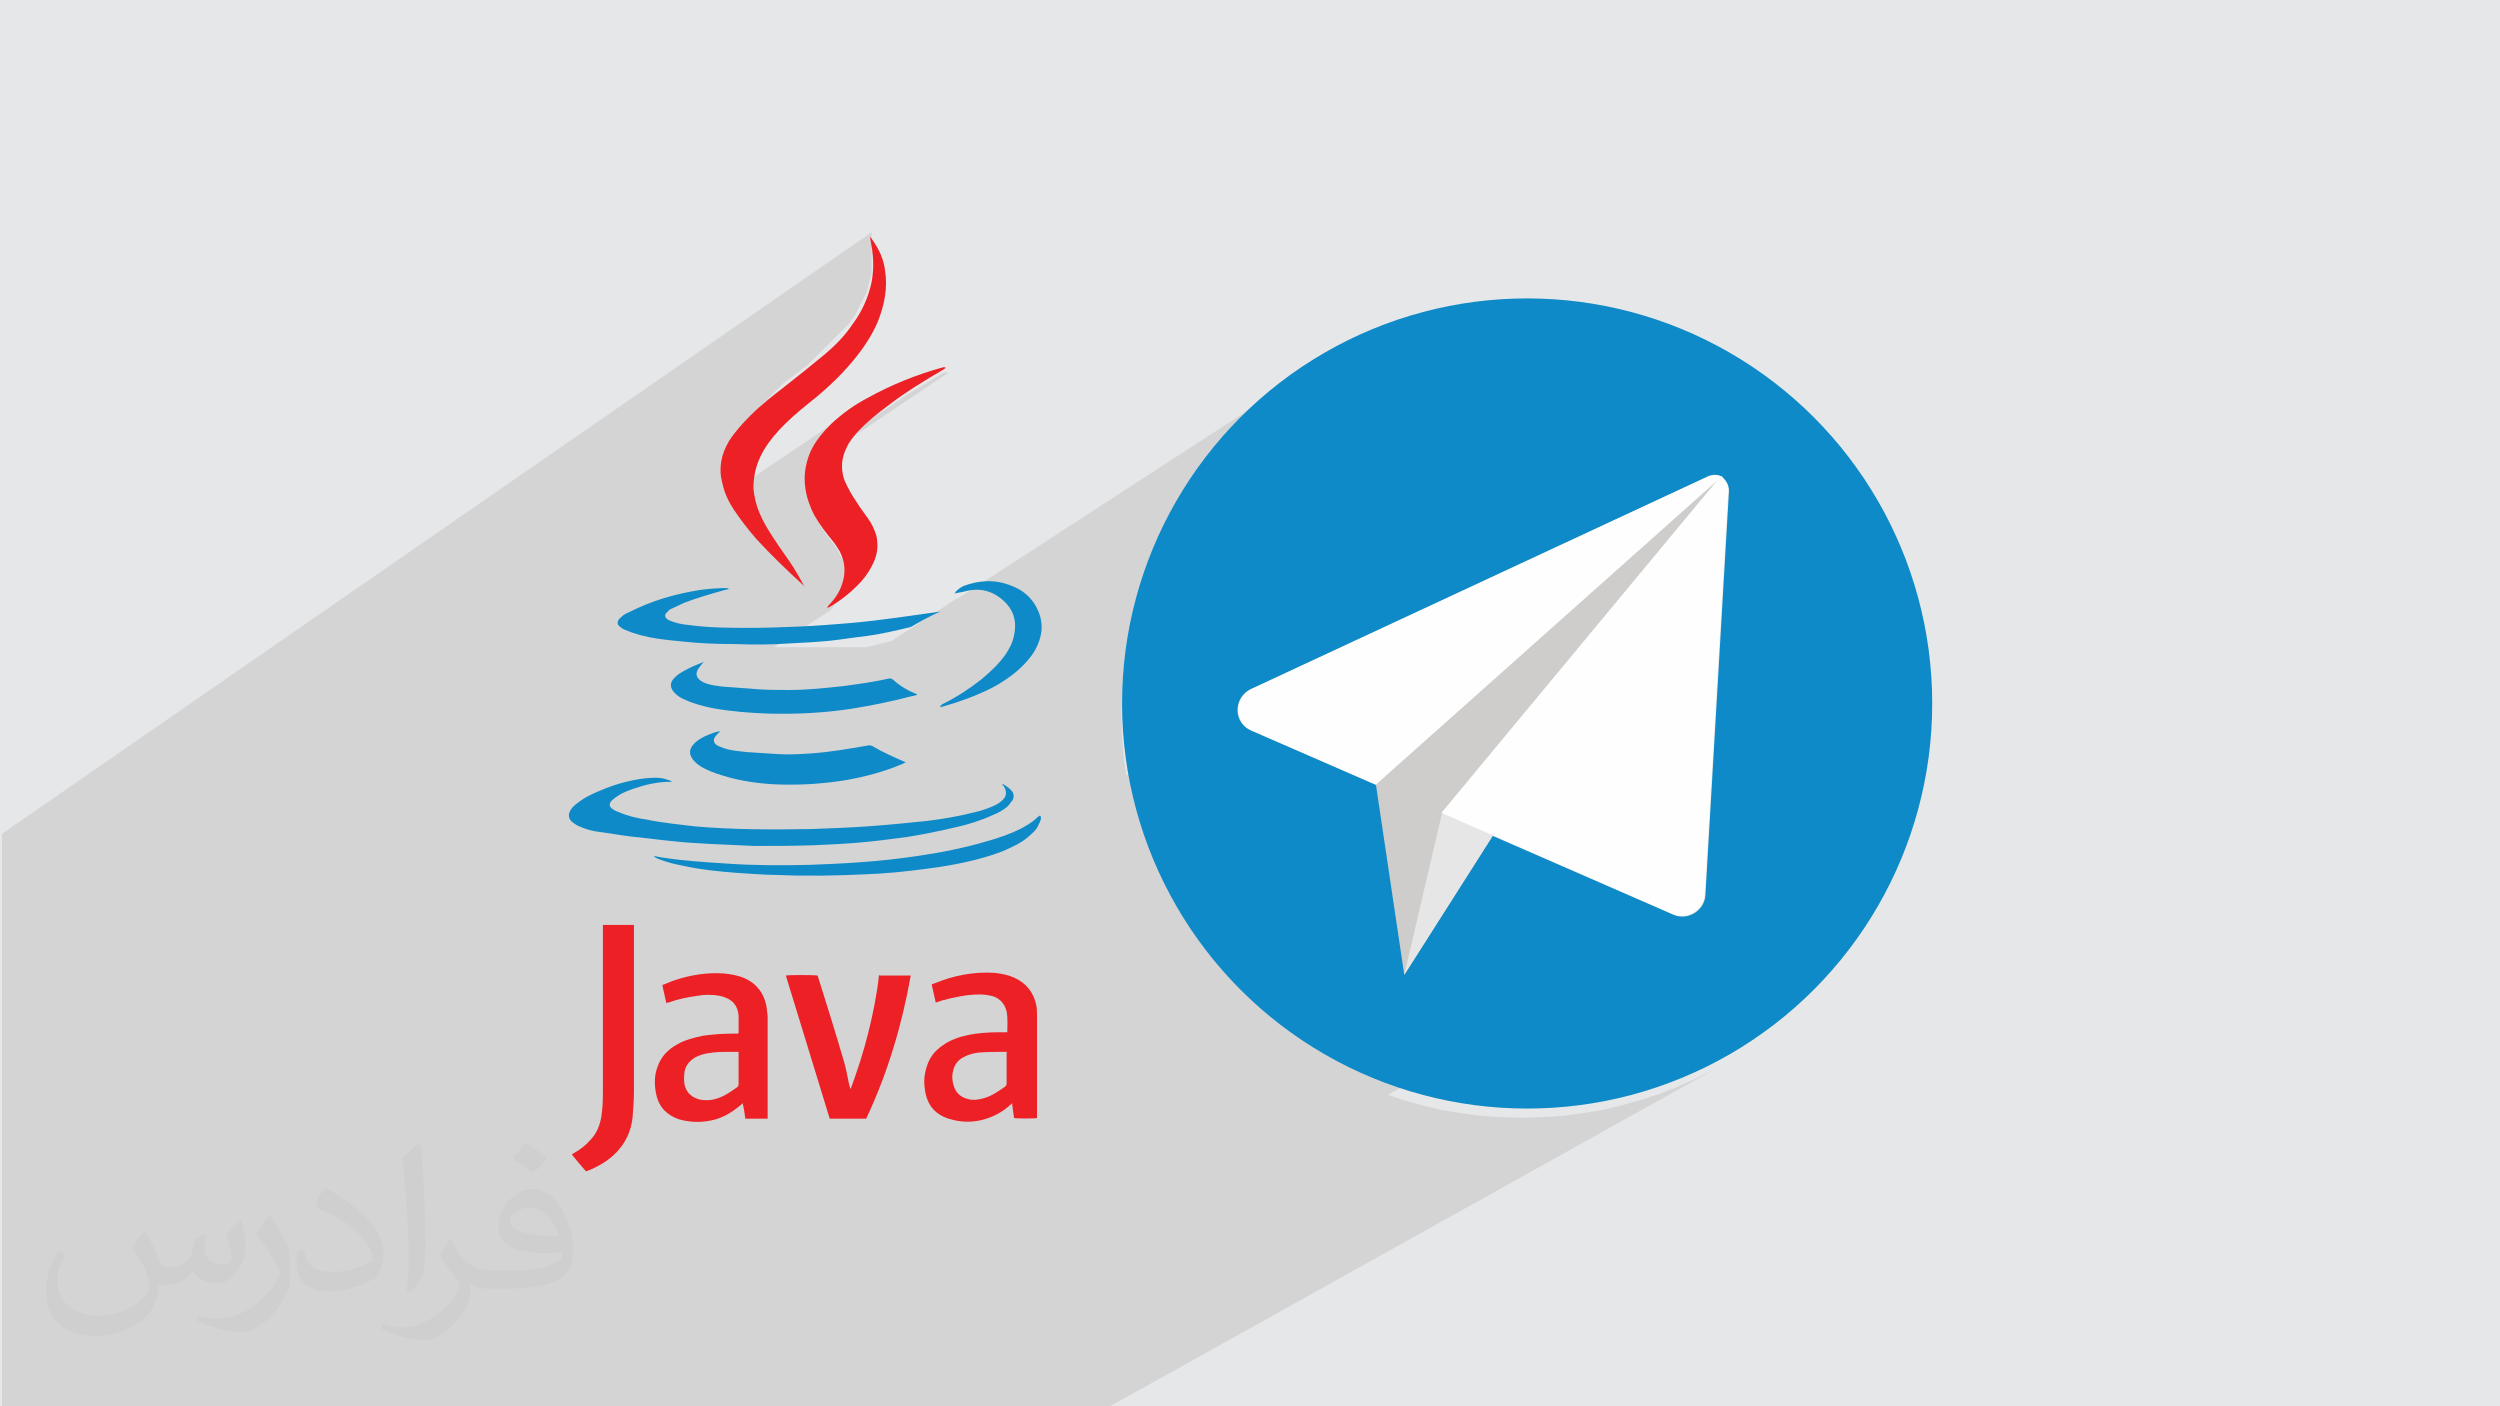 <?xml version="1.0" encoding="UTF-8"?>
<!DOCTYPE svg PUBLIC "-//W3C//DTD SVG 1.1//EN" "http://www.w3.org/Graphics/SVG/1.1/DTD/svg11.dtd">
<!-- Creator: CorelDRAW 2017 -->
<svg xmlns="http://www.w3.org/2000/svg" xml:space="preserve" width="3.703in" height="2.083in" version="1.1" style="shape-rendering:geometricPrecision; text-rendering:geometricPrecision; image-rendering:optimizeQuality; fill-rule:evenodd; clip-rule:evenodd"
viewBox="0 0 3703 2083"
 xmlns:xlink="http://www.w3.org/1999/xlink">
 <defs>
  <style type="text/css">
   <![CDATA[
    .fil3 {fill:#0D8AC7}
    .fil0 {fill:#E6E7E8}
    .fil8 {fill:#0D8AC7;fill-rule:nonzero}
    .fil5 {fill:#CECDCC;fill-rule:nonzero}
    .fil4 {fill:#E5E6E5;fill-rule:nonzero}
    .fil7 {fill:#EC2025;fill-rule:nonzero}
    .fil6 {fill:#FEFEFE;fill-rule:nonzero}
    .fil2 {fill:#373435;fill-opacity:0.031}
    .fil1 {fill:#373435;fill-opacity:0.102}
   ]]>
  </style>
 </defs>
 <g id="Layer_x0020_1">
  <polygon class="fil0" points="0,0 3704,0 3704,2083 0,2083 "/>
  <path class="fil1" d="M306 2083l0 0 -2 0 -2 0 0 0 0 0 -2 0 -13 0 0 0 -21 0 -18 0 -6 0 0 0 -1 0 0 0 0 0 -6 0 -5 0 -6 0 -20 0 -4 0 -1 0 -4 0 0 0 -2 0 -29 0 -1 0 -2 0 -3 0 -17 0 0 0 0 0 0 0 -1 0 -1 0 0 0 -1 0 -2 0 -1 0 -40 0 -5 0 -23 0 -2 0 -5 0 -13 0 -2 0 -2 0 -7 0 0 0 -1 0 -8 0 -7 0 -5 0 0 0 -12 0 0 -3 0 -5 0 -27 0 -23 0 -13 0 -25 0 -8 0 -1 0 -18 0 -5 0 -1 0 -4 0 -6 0 -5 0 -2 0 -1 0 0 0 -2 0 0 0 -5 0 -7 0 -2 0 -17 0 -2 0 -1 0 -2 0 -2 0 -3 0 -1 0 -8 0 -25 0 -17 0 -3 0 -3 0 -28 0 0 0 -1 0 -2 0 -1 0 0 0 -1 0 0 0 -4 0 0 0 -2 0 -1 0 0 0 -1 0 -1 0 0 0 -1 0 -6 0 -8 0 -2 0 -1 0 -5 0 0 0 -1 0 -2 0 -1 0 -17 0 -2 0 -4 0 0 0 -9 0 -17 0 -14 0 0 0 -1 0 -1 0 -2 0 -15 0 -3 0 -12 0 -12 0 -1 0 -5 0 -3 0 -12 0 -20 0 -1 0 -29 0 -2 0 -17 0 -4 0 0 0 -3 0 0 0 -12 0 -7 0 -3 0 -11 0 -1 0 -6 0 -38 0 0 0 0 0 -1 0 -2 0 -5 0 -19 0 -3 0 -19 0 -52 0 -15 0 -8 0 -7 0 -15 0 -39 0 -43 0 -18 0 -2 1288 -891 0 0 0 0 0 0 0 0 0 0 0 0 0 0 0 0 0 2 0 2 0 2 0 2 0 2 0 2 0 2 0 2 0 3 0 3 0 3 0 3 0 3 0 3 0 3 0 3 0 3 0 3 0 3 0 3 0 3 0 3 0 3 -1 3 -1 4 -1 4 -1 4 -1 4 -1 4 -1 4 -2 4 -2 4 -2 4 -2 4 -2 4 -2 4 -2 4 -2 4 -2 4 -3 4 -2 3 -2 3 -3 3 -3 3 -3 3 -3 3 -3 3 -3 3 -3 3 -3 3 -3 3 -3 3 -3 3 -3 3 -3 3 -3 3 -3 3 -3 3 -3 3 -3 3 -3 3 -3 3 -3 3 -4 3 -4 3 -4 3 -4 3 -4 3 -4 3 -4 3 -4 3 -4 3 -3 3 -3 3 -3 3 -3 3 -3 3 -3 3 -3 3 -3 3 -3 3 -3 3 -3 3 -3 3 -3 3 -3 3 -3 3 -3 3 -4 4 -4 4 -4 5 -4 5 -4 5 -4 5 -4 5 -3 5 -2 4 -2 4 -2 4 -2 4 -1 4 -1 4 -1 4 -1 4 -1 4 0 4 0 4 0 4 0 4 1 4 1 4 1 4 1 5 2 5 2 5 0 1 191 -129 -3 2 -3 2 -3 2 -3 2 -3 3 -3 3 -3 3 -3 3 -3 3 -3 3 -5 5 -5 5 -4 5 -4 5 -4 5 -4 6 -3 6 -3 6 -1 3 -1 3 0 0 140 -95 5 -3 5 -3 5 -3 5 -3 5 -3 5 -3 5 -3 5 -3 5 -3 5 -3 5 -3 1 0 1 0 1 0 1 0 1 0 1 0 0 0 1 0 0 0 -204 137 -1 2 -1 3 -1 3 -1 3 -1 3 0 3 0 3 0 3 0 3 0 3 0 4 0 4 1 4 1 5 1 5 1 5 2 5 2 5 2 5 2 5 2 5 3 5 3 5 3 5 3 5 4 5 4 5 4 5 4 5 1 2 1 2 1 2 1 2 1 2 1 2 1 2 1 2 2 3 1 3 1 3 1 3 1 3 1 3 0 3 0 3 0 3 0 3 0 3 0 3 -1 3 -1 3 -1 3 -1 3 -2 4 -2 4 -2 4 -2 4 -3 4 -3 4 -3 4 -3 3 0 0 0 0 0 0 0 0 0 0 0 0 0 0 0 0 0 0 0 0 0 0 0 0 0 0 0 0 0 0 0 0 3 -2 3 -2 3 -2 -92 60 5 0 5 0 5 0 5 0 5 0 4 0 4 0 4 0 4 0 4 0 4 0 4 0 4 0 4 0 4 0 4 0 4 0 4 0 4 0 4 0 4 0 3 0 3 0 3 0 3 0 3 0 3 0 3 0 3 0 3 0 3 0 3 0 3 0 3 0 3 0 3 0 3 0 4 -1 4 -1 4 -1 4 -1 4 -1 4 -1 4 -1 4 -1 4 -1 1 0 100 -65 -1 1 -1 1 -1 1 0 0 510 -331 -24 17 -23 18 -22 19 -21 20 -20 21 -19 22 -18 23 -17 24 -16 24 -14 25 -13 26 -12 27 -11 27 -9 28 -8 28 -7 29 -5 30 -4 30 -2 30 -1 31 1 31 2 30 4 30 0 2 180 -111 4 -2 679 -316 0 0 2 -1 0 0 0 0 0 0 1 0 1 0 0 0 0 0 1 0 1 0 0 0 0 0 1 0 1 0 0 0 0 0 1 0 2 0 2 1 2 1 0 0 0 0 0 0 0 0 0 0 0 0 0 0 0 0 0 0 0 0 2 2 2 2 2 2 1 2 1 2 1 3 0 3 0 3 -35 600 -1 4 -1 4 -2 4 -2 3 -2 3 -3 3 -3 3 -3 2 -447 256 20 7 28 8 29 7 30 5 30 4 30 2 31 1 31 -1 30 -2 30 -4 30 -5 29 -7 28 -8 28 -9 27 -11 27 -12 26 -13 -922 514 -393 0 -27 0 -222 0 0 0 -172 0 -32 0 -35 0 -4 0 0 0 -44 0 -2 0 -5 0 -1 0 -26 0 0 0 -38 0 -10 0 0 0 0 0 -2 0 -25 0 -10 0 -4 0 -3 0 0 0 0 0 -4 0 -31 0 -13 0 -2 0 -10 0 0 0 0 0 -27 0 -15 0 -25 0 -7 0 -30 0 -2 0 -1 0 -23 0 -11 0 -4 0 -2 0 -8 0 -16 0 -18 0 -2 0 -6 0 -2 0 -6 0zm1096 -1539l0 0 -203 137 203 -137z"/>
  <path class="fil2" d="M216 1826c7,11 12,21 16,32 3,7 5,19 21,19 5,0 11,-1 17,-5 7,-3 12,-9 14,-17l6 -21 15 -7 1 1c-2,8 -3,16 -3,21 0,18 15,24 27,24 7,0 13,-4 13,-10 0,-8 -4,-23 -8,-35 7,-7 14,-14 22,-20l1 1c4,15 6,30 6,40 0,10 -4,20 -8,27 -7,14 -20,25 -36,25 -12,0 -25,-6 -34,-17l-1 0c-9,11 -22,20 -43,20l-7 0c-1,14 -4,24 -9,33 -13,25 -50,42 -85,42 -49,0 -73,-28 -73,-66 0,-23 8,-45 19,-60l10 4c-7,14 -12,27 -12,40 0,35 29,52 62,52 31,0 68,-19 75,-42 -3,-25 -12,-36 -26,-59 4,-7 10,-15 17,-23l1 0 0 0 0 0zm564 -133c10,6 20,14 30,23 -6,8 -12,15 -21,21 -10,-8 -20,-15 -30,-22 7,-8 14,-15 20,-22l0 0 0 0zm5 96c-17,0 -30,11 -30,19 0,17 33,23 73,23 -5,-20 -22,-42 -43,-42zm-37 93c22,0 41,-1 55,-4 16,-4 30,-12 30,-18 0,-2 0,-3 -1,-5 -9,1 -19,1 -29,1 -29,0 -52,-7 -61,-23 -2,-5 -4,-10 -4,-16 0,-16 7,-32 19,-42 10,-9 21,-14 33,-14 20,0 37,16 48,42 6,14 11,30 11,51 0,14 -4,25 -12,34 -16,15 -45,21 -90,21l-20 0 0 0 -5 0c-11,0 -19,-2 -25,-7l-1 0c0,3 1,5 1,7 0,10 -3,23 -10,33 -20,30 -42,43 -60,43 -19,0 -42,-7 -63,-17l4 -7c7,3 16,5 29,5 34,0 78,-33 84,-64 -1,-3 -4,-6 -7,-10 -10,-12 -16,-22 -22,-32 5,-10 10,-18 14,-25l2 0c14,29 28,46 57,46l5 0 0 0 21 0 0 0 0 0zm-146 31c2,-14 3,-29 3,-43l0 -21c0,-39 -5,-96 -9,-133 7,-8 17,-17 25,-23l2 1c5,47 7,101 7,151 0,13 -1,26 -2,35 -1,12 -8,21 -22,35l-3 -1 0 0 0 0zm-151 -62c1,18 10,33 41,33 20,0 36,-5 55,-14 3,-1 5,-3 5,-5 0,-12 -9,-27 -24,-41 -14,-13 -34,-25 -52,-32 -6,-3 -8,-5 -8,-8 0,-5 7,-16 13,-24l2 0c20,11 43,27 60,44 15,16 25,33 25,51 0,13 -4,26 -11,38 -22,11 -46,20 -70,20 -29,0 -48,-14 -48,-45 0,-3 0,-9 1,-16l10 0 0 0 0 0zm-52 -52l18 29c7,11 13,22 13,41l0 24c0,19 -12,39 -32,60 -15,14 -29,20 -42,20 -19,0 -40,-6 -65,-17l3 -7c8,2 17,4 28,4 36,0 72,-26 89,-58 2,-4 3,-7 3,-9 0,-4 -2,-8 -4,-11 -9,-17 -19,-33 -30,-47 6,-9 12,-18 18,-27l1 0z"/>
  <g id="_2694542926640">
   <g>
    <circle class="fil3" cx="2262" cy="1042" r="600"/>
    <g>
     <path class="fil4" d="M2552 707c-6,-4 -14,-5 -21,-2l-679 316c-12,6 -19,18 -19,31 0,13 8,25 20,30l626 273c21,9 45,-6 47,-28l35 -600c0,-7 -3,-14 -9,-19l0 0z"/>
     <polygon class="fil5" points="2038,1162 2080,1444 2550,705 "/>
     <path class="fil6" d="M2532 705l-679 316c-12,6 -19,18 -19,31 0,13 8,25 20,30l184 80 512 -456c-6,-3 -12,-3 -18,0l0 0z"/>
     <polygon class="fil4" points="2136,1204 2080,1444 2550,705 2136,1205 "/>
     <path class="fil6" d="M2552 707c-1,-1 -2,-1 -3,-2l-414 499 343 150c21,9 45,-6 47,-28l35 -600c0,-7 -3,-14 -9,-19l0 0z"/>
    </g>
   </g>
   <g>
    <g>
     <path class="fil7" d="M1492 1530c0,-11 1,-21 -1,-32 -3,-11 -9,-18 -19,-22 -7,-2 -14,-3 -21,-3 -19,0 -37,4 -56,9 -3,1 -6,2 -9,3 -2,-9 -4,-18 -6,-27 1,0 2,-1 3,-1 29,-12 59,-18 90,-16 10,1 20,3 29,7 18,8 29,22 33,41 1,5 1,11 1,16 0,49 0,99 0,148 0,1 0,2 0,3 -3,1 -29,1 -34,0 -1,-7 -2,-14 -3,-22 -1,1 -2,2 -3,3 -10,9 -22,16 -35,20 -18,6 -37,6 -56,0 -21,-7 -32,-21 -35,-43 -2,-12 -1,-23 3,-35 4,-13 12,-23 24,-31 11,-8 24,-12 37,-15 15,-3 30,-4 46,-4 5,0 9,0 14,0l0 0 0 0zm0 28l0 0c-1,0 -1,0 -2,0 -13,0 -27,0 -40,1 -8,1 -16,3 -23,7 -8,4 -13,11 -15,19 -2,7 -2,14 0,21 3,12 10,19 22,22 7,2 15,1 22,-1 12,-3 22,-10 32,-17 2,-1 3,-3 3,-5 0,-13 0,-27 0,-40 0,-2 0,-4 0,-6l0 0 0 0z"/>
     <path class="fil7" d="M1138 1657c-11,0 -23,0 -34,0 -1,-7 -2,-15 -4,-23 -1,1 -2,2 -3,3 -11,9 -23,17 -37,21 -18,5 -36,5 -54,0 -18,-6 -30,-18 -34,-37 -3,-14 -3,-28 2,-41 5,-15 16,-26 29,-33 12,-7 25,-10 39,-13 15,-2 29,-3 44,-3 2,0 5,0 7,0 0,0 1,-1 1,-1 0,-9 0,-18 0,-26 -2,-20 -15,-26 -28,-29 -11,-2 -22,-2 -33,0 -15,2 -29,5 -43,10 -1,0 -2,0 -3,1 -2,-9 -4,-18 -6,-27 6,-2 12,-5 18,-7 24,-8 49,-12 74,-10 10,1 21,3 30,7 18,8 28,22 32,40 1,5 1,10 2,16 0,50 0,99 0,149 0,1 0,2 0,3l0 0 0 0zm-44 -99l0 0c-5,0 -9,0 -14,0 -10,0 -20,0 -31,2 -7,1 -13,3 -19,6 -8,5 -14,11 -16,21 -1,7 -1,14 0,20 3,12 11,19 24,22 7,1 14,1 21,-1 12,-3 22,-10 32,-17 2,-1 3,-3 3,-5 0,-14 0,-29 0,-43 0,-1 0,-2 0,-4l0 0 0 0z"/>
     <path class="fil7" d="M1303 1445c16,0 31,0 46,0 -13,73 -34,144 -66,212 -18,0 -36,0 -54,0 -22,-71 -43,-141 -65,-212 3,-1 42,-1 47,0 0,1 1,2 1,3 13,41 26,83 38,124 3,10 5,21 7,31 1,3 1,6 3,10 10,-27 19,-55 26,-83 7,-28 13,-57 16,-86l0 0 0 0z"/>
     <path class="fil7" d="M893 1370c16,0 31,0 46,0 0,1 0,2 0,4 0,9 0,17 0,25 0,72 0,145 0,217 0,13 -1,26 -2,39 -3,27 -16,48 -38,64 -10,7 -22,13 -31,16 -7,-8 -14,-16 -21,-25 1,-1 2,-1 3,-2 9,-5 17,-11 24,-19 10,-10 15,-23 17,-37 2,-13 2,-26 2,-39 0,-79 0,-158 0,-237 0,-2 0,-3 0,-6l0 0 0 0z"/>
    </g>
    <g>
     <path class="fil7" d="M1192 869c-1,-1 -2,-1 -2,-2 -24,-22 -48,-45 -70,-69 -12,-14 -23,-28 -33,-43 -8,-12 -14,-25 -17,-39 -6,-22 -2,-43 10,-63 9,-14 20,-26 32,-38 16,-16 33,-29 51,-43 19,-15 38,-30 56,-45 17,-14 32,-29 44,-47 14,-19 23,-39 28,-62 3,-16 3,-32 1,-47 -1,-6 -2,-12 -3,-18 0,-1 0,-1 0,-2 1,1 2,2 3,4 10,14 17,29 19,46 4,26 -1,51 -11,76 -9,21 -22,40 -37,58 -20,24 -42,44 -66,63 -15,12 -30,25 -43,39 -11,12 -21,25 -28,40 -7,15 -10,30 -10,46 1,13 4,25 9,37 6,14 14,27 22,39 9,14 19,27 28,41 5,8 10,17 15,26 0,1 1,2 2,4l0 0 0 0z"/>
     <path class="fil7" d="M1402 544c-1,1 -3,2 -4,3 -29,17 -57,34 -83,54 -16,12 -31,24 -45,39 -6,7 -12,14 -16,23 -8,16 -9,32 -3,49 5,11 11,22 18,32 5,8 11,16 16,23 6,8 10,17 13,26 3,14 2,27 -4,40 -5,11 -11,20 -19,29 -14,15 -30,28 -48,38 0,0 -1,0 -2,0 1,-1 2,-2 2,-3 9,-9 16,-19 20,-31 6,-17 5,-33 -3,-49 -3,-5 -6,-10 -10,-15 -10,-12 -20,-25 -28,-39 -6,-12 -11,-25 -13,-39 -3,-19 0,-37 7,-54 7,-16 19,-30 31,-42 16,-15 34,-28 53,-38 36,-20 73,-35 113,-46 1,0 2,0 3,0 0,0 0,0 0,1l0 0 0 0z"/>
     <path class="fil8" d="M1392 1048c1,-3 3,-5 6,-6 20,-10 38,-22 56,-36 13,-11 25,-22 35,-36 6,-9 11,-18 13,-29 5,-23 -2,-41 -20,-55 -13,-10 -27,-14 -43,-12 -7,1 -13,3 -20,4 -1,0 -3,1 -5,1 1,-1 1,-2 2,-3 3,-3 7,-6 11,-8 24,-9 48,-10 72,0 16,6 29,17 37,33 9,18 9,36 1,54 -5,12 -13,22 -22,31 -13,13 -29,24 -46,33 -24,12 -49,21 -74,28 -1,0 -1,0 -2,0l0 0 0 0zm150 162c0,3 -1,7 -3,10 -2,6 -6,11 -11,15 -9,9 -19,15 -30,20 -18,9 -36,14 -55,19 -24,6 -48,10 -72,13 -30,4 -60,7 -89,8 -43,2 -86,3 -130,1 -20,0 -39,-2 -59,-3 -28,-2 -56,-5 -83,-11 -11,-2 -22,-5 -33,-9 -3,-1 -5,-2 -8,-4 0,0 0,0 0,-1 4,1 7,1 11,2 32,5 63,7 95,9 41,3 83,3 124,2 26,-1 51,-2 77,-4 28,-2 55,-5 82,-9 35,-5 70,-12 104,-22 18,-5 35,-11 51,-19 7,-4 14,-8 20,-13 2,-2 4,-4 7,-6l0 0 0 0zm-57 -49c5,3 10,6 14,11 3,4 3,9 1,13 -2,3 -5,6 -7,9 -7,6 -14,10 -22,13 -17,8 -36,14 -54,18 -25,6 -50,11 -75,15 -23,3 -46,6 -69,8 -23,2 -45,3 -68,4 -30,1 -59,1 -89,1 -22,-1 -43,-2 -65,-3 -18,-1 -36,-2 -54,-4 -21,-2 -42,-5 -63,-7 -16,-2 -32,-5 -48,-7 -9,-1 -19,-4 -28,-8 -3,-1 -7,-4 -10,-6 -6,-5 -7,-11 -3,-18 3,-5 7,-8 11,-11 10,-8 21,-13 33,-18 21,-9 42,-15 65,-18 11,-1 22,-2 32,1 3,1 5,2 9,3 -1,1 -1,1 -2,1 -19,0 -36,4 -54,10 -8,3 -17,6 -24,11 -3,2 -6,4 -9,7 -4,4 -4,9 1,12 2,2 5,3 7,4 14,6 29,10 44,12 24,5 47,7 71,10 57,5 115,5 172,4 28,-1 56,-2 84,-4 29,-2 59,-5 88,-8 24,-3 48,-7 71,-13 9,-2 18,-5 27,-9 5,-2 10,-5 14,-9 3,-3 5,-6 5,-10 0,-4 -1,-7 -3,-10 0,-1 -1,-1 -2,-2 0,0 0,0 0,-1l0 0 0 0zm-419 -77c-2,2 -3,3 -4,4 -7,7 -6,13 2,17 5,2 10,4 14,5 9,2 19,3 28,4 16,1 32,2 47,3 16,1 32,0 48,-1 29,-2 57,-7 86,-12 2,0 3,0 5,1 15,9 31,16 47,23 1,0 1,1 3,1 -2,1 -3,1 -4,2 -28,12 -58,20 -88,25 -32,5 -63,7 -96,6 -29,-1 -58,-5 -86,-14 -10,-3 -20,-7 -29,-12 -3,-2 -6,-4 -9,-7 -2,-2 -4,-4 -5,-6 -4,-6 -4,-13 1,-19 3,-4 6,-6 10,-9 8,-5 20,-10 30,-12l0 0 0 0zm-23 -104c-1,1 -2,2 -3,3 -2,3 -4,5 -6,8 -4,7 -3,13 5,18 3,2 6,3 9,4 7,2 14,3 22,4 14,1 27,2 41,3 19,2 39,2 58,2 28,0 55,-3 82,-6 22,-3 44,-6 66,-11 2,0 4,0 6,2 10,9 20,15 32,20 1,0 2,1 4,2 -3,1 -6,2 -8,2 -30,8 -60,14 -91,19 -40,6 -80,8 -121,7 -28,-1 -55,-3 -83,-8 -14,-3 -27,-6 -40,-12 -5,-2 -11,-5 -15,-9 -9,-8 -10,-17 -1,-25 3,-3 7,-6 11,-8 10,-6 20,-10 30,-14 0,0 1,0 2,0l0 0zm39 -108c-2,0 -3,1 -5,1 -22,6 -43,12 -64,20 -6,3 -13,6 -19,9 -3,1 -5,4 -7,6 -3,3 -2,6 1,9 3,2 6,3 9,4 8,3 16,4 25,5 30,4 60,4 90,4 24,0 49,-1 73,-2 24,-1 49,-3 73,-5 24,-2 47,-5 70,-8 21,-3 42,-6 64,-9 -1,1 -1,1 -2,1 -13,6 -26,13 -38,20 -1,1 -2,1 -4,2 -21,5 -42,10 -64,13 -18,2 -36,5 -54,7 -20,2 -40,3 -60,4 -27,2 -54,2 -81,1 -27,0 -53,-1 -80,-4 -21,-2 -42,-4 -63,-10 -7,-2 -13,-4 -20,-7 -3,-1 -6,-3 -8,-5 -4,-3 -4,-7 -1,-11 3,-3 6,-6 10,-8 6,-3 13,-6 19,-9 29,-13 59,-21 90,-26 14,-2 28,-3 42,-3 0,0 0,0 0,1l0 0z"/>
    </g>
   </g>
  </g>
 </g>
</svg>
